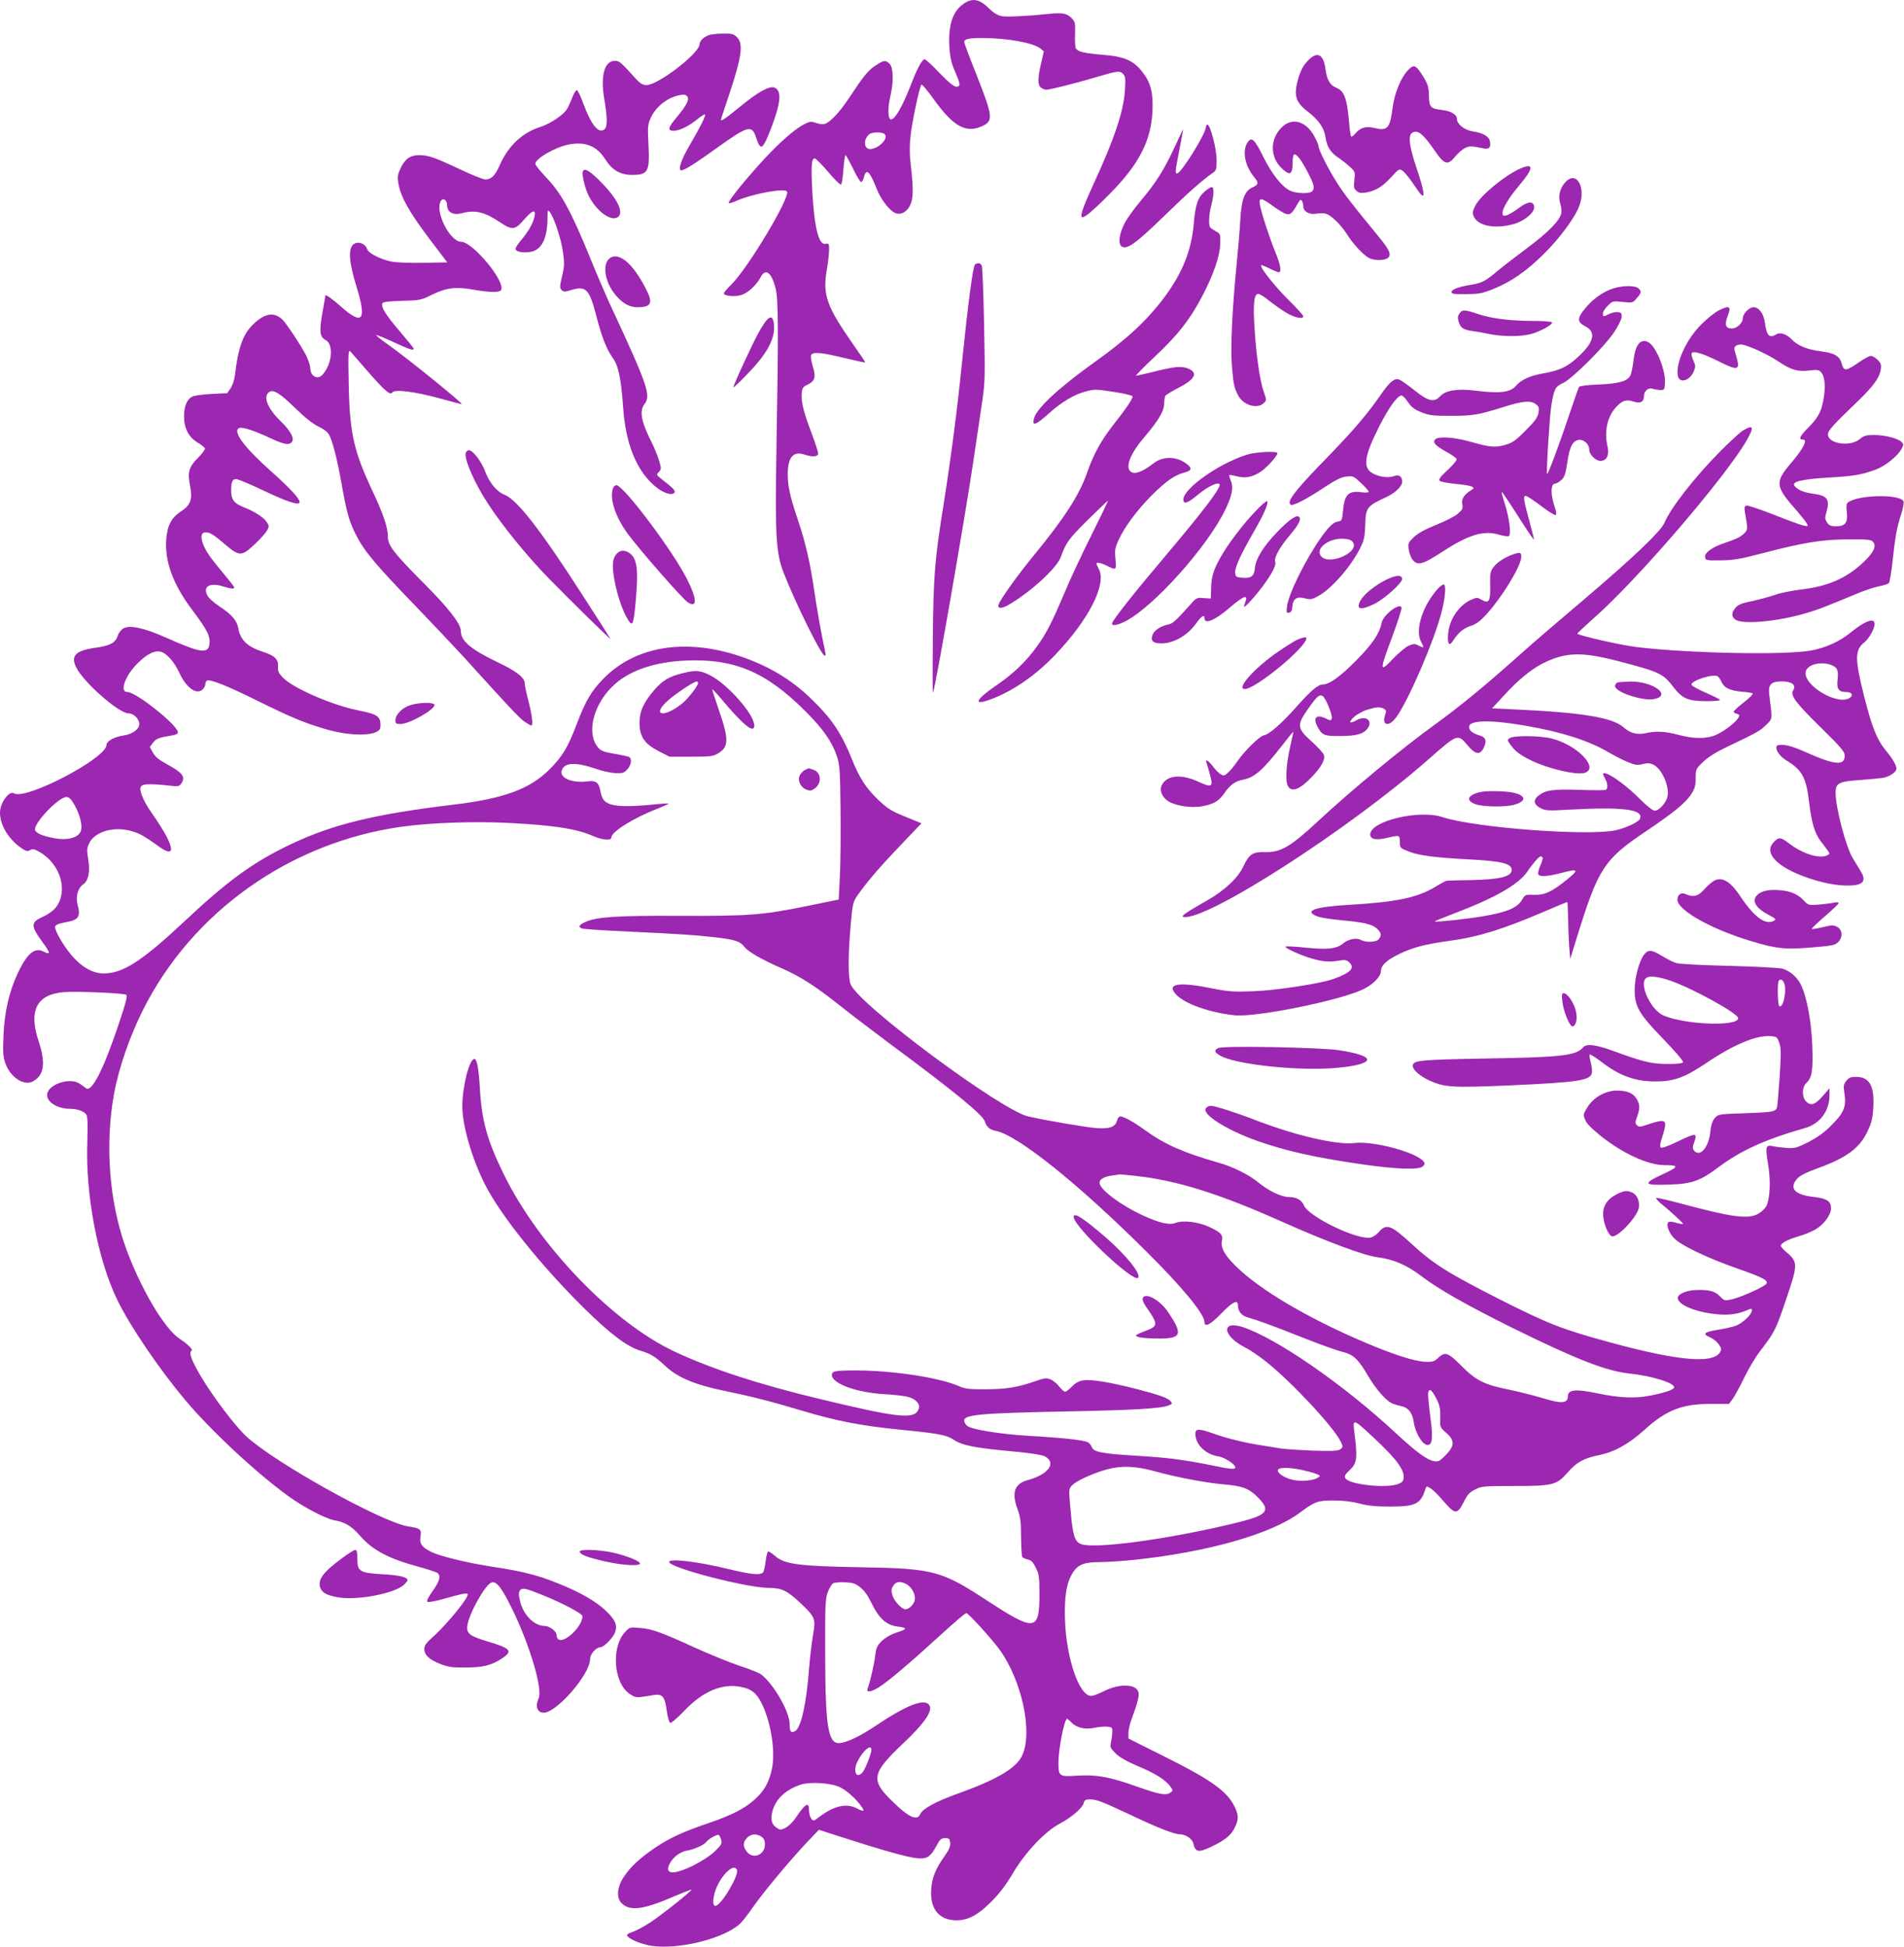 <?xml version="1.0" standalone="no"?>
<!DOCTYPE svg PUBLIC "-//W3C//DTD SVG 20010904//EN"
 "http://www.w3.org/TR/2001/REC-SVG-20010904/DTD/svg10.dtd">
<svg version="1.0" xmlns="http://www.w3.org/2000/svg"
 width="1252pt" height="1280pt" viewBox="0 0 1252 1280"
 preserveAspectRatio="xMidYMid meet">
<g transform="translate(0,1280) scale(0.1,-0.1)"
fill="#9c27b0" stroke="none">
<path d="M6339 12777 c-75 -50 -105 -142 -96 -289 4 -66 13 -103 36 -156 37
-85 39 -102 9 -102 -15 0 -51 29 -110 90 -47 50 -91 90 -97 90 -18 0 -48 -55
-96 -179 -51 -131 -100 -216 -125 -216 -22 0 -24 69 -6 149 23 98 21 191 -4
216 -27 27 -38 25 -93 -11 -49 -32 -78 -68 -175 -215 -63 -94 -122 -157 -159
-169 -13 -3 -39 -1 -58 7 -33 11 -40 10 -81 -11 -69 -37 -178 -136 -293 -264
-118 -132 -207 -245 -199 -252 3 -3 25 3 49 14 107 47 318 86 334 62 23 -37
-257 -505 -367 -613 -27 -26 -48 -51 -48 -57 0 -17 70 -24 113 -11 45 13 101
65 129 118 33 62 72 31 99 -78 17 -65 18 -286 5 -1025 -10 -604 -4 -709 47
-841 79 -202 248 -544 269 -544 10 0 12 -11 -17 128 -13 66 -36 198 -50 293
-28 193 -58 322 -111 479 -49 145 -64 214 -64 293 0 111 37 154 111 128 51
-17 89 -14 89 7 0 11 -20 72 -44 136 -52 136 -69 205 -64 261 3 35 8 42 40 57
47 23 55 50 32 121 -9 30 -14 62 -11 71 10 25 66 20 220 -18 75 -18 137 -31
137 -29 0 3 -41 64 -92 136 -160 231 -188 309 -163 462 14 82 19 136 16 169
-1 13 -7 17 -21 13 -45 -12 -74 99 -88 333 -10 178 -6 232 16 228 9 -2 49 -43
90 -91 42 -50 78 -85 83 -80 5 5 12 50 15 101 4 51 10 92 14 92 3 0 26 -41 50
-90 23 -50 48 -89 53 -87 6 2 15 18 19 35 15 57 37 36 83 -80 30 -76 92 -153
131 -162 32 -8 68 13 88 53 21 39 23 106 7 246 -11 92 -11 142 -3 216 11 97
58 317 71 332 4 4 37 -35 74 -86 132 -187 217 -236 324 -187 76 34 73 62 -37
341 -44 110 -80 206 -80 213 0 19 32 26 115 26 167 0 339 -31 386 -69 l23 -19
-17 -73 c-24 -103 -25 -149 -2 -165 10 -8 26 -14 34 -14 26 0 176 38 320 80
152 45 163 47 187 23 14 -15 16 -31 11 -108 -9 -137 -68 -314 -200 -601 -68
-147 -95 -220 -84 -230 12 -12 62 29 183 150 192 194 272 347 282 542 6 124
-11 191 -67 262 -59 75 -120 101 -263 112 -120 10 -160 20 -174 42 -4 7 -7 49
-5 93 2 76 1 82 -24 107 -30 31 -63 36 -155 26 -132 -14 -268 -21 -305 -14
-25 5 -51 21 -78 47 -63 64 -111 75 -168 36z m-520 -861 c24 -29 -45 -96 -98
-96 -42 0 -45 66 -4 98 23 16 88 15 102 -2z"/>
<path d="M4660 12569 c-35 -14 -60 -39 -60 -60 0 -44 -164 -185 -287 -248 -63
-31 -87 -28 -131 20 -98 109 -109 119 -139 119 -69 0 -96 -99 -69 -254 20
-121 21 -180 1 -196 -38 -32 -87 27 -139 168 -17 47 -36 87 -42 89 -6 2 -19
-18 -29 -44 -10 -26 -26 -62 -36 -79 -24 -40 -109 -97 -177 -119 -119 -38
-210 -124 -267 -253 -30 -68 -55 -92 -94 -92 -14 0 -91 31 -171 69 -157 74
-204 91 -263 91 -58 0 -92 -23 -121 -82 -22 -47 -24 -59 -16 -106 14 -85 72
-188 201 -359 l120 -158 -153 -3 c-87 -2 -179 2 -213 8 -71 14 -152 55 -161
82 -9 31 -47 50 -77 39 -50 -19 -48 -108 9 -292 67 -218 37 -251 -107 -122
-53 47 -99 80 -99 70 0 -2 -9 -50 -19 -108 -23 -126 -19 -164 19 -184 55 -28
45 -156 -18 -227 -33 -39 -82 -12 -82 44 0 13 -11 46 -24 75 -28 58 -134 220
-162 245 -52 46 -107 39 -177 -23 -77 -68 -109 -152 -133 -351 -3 -25 -15 -61
-27 -80 l-23 -33 -104 -5 c-58 -3 -115 -11 -127 -18 -35 -19 -53 -65 -53 -130
0 -78 31 -137 90 -172 24 -14 45 -31 48 -38 2 -6 -19 -35 -47 -63 -60 -60 -69
-95 -51 -185 17 -88 4 -124 -61 -167 -62 -40 -90 -94 -96 -186 -10 -144 45
-293 170 -460 97 -129 119 -171 115 -219 -6 -74 -54 -68 -291 38 -140 62 -234
82 -275 59 -15 -8 -32 -30 -38 -49 -15 -47 -52 -66 -149 -79 -127 -18 -161
-52 -125 -127 48 -99 281 -304 345 -304 30 0 63 -28 70 -61 9 -37 -40 -76
-105 -85 -58 -8 -110 -37 -110 -62 0 -87 -532 -365 -608 -318 -32 20 -92 -62
-92 -127 0 -81 55 -173 138 -231 34 -23 43 -26 60 -15 17 10 27 8 65 -14 139
-82 188 -263 100 -368 -15 -18 -51 -43 -80 -56 -82 -36 -83 -58 -3 -168 53
-71 54 -86 6 -61 -59 30 -110 -14 -172 -148 -55 -120 -85 -252 -91 -402 -5
-106 -3 -140 11 -181 32 -95 124 -156 184 -122 72 41 83 120 37 260 -69 204
-15 311 163 326 83 7 394 -6 412 -17 10 -6 -2 -53 -54 -206 -97 -289 -173
-436 -210 -409 -7 6 -25 19 -40 29 -66 47 -216 -4 -216 -74 0 -48 70 -90 151
-90 46 0 90 -15 106 -37 9 -12 11 -59 7 -182 -13 -344 69 -774 197 -1037 84
-173 273 -451 447 -659 170 -202 466 -478 680 -633 100 -72 246 -148 300 -157
68 -11 113 -38 165 -97 85 -99 189 -154 387 -208 63 -17 120 -36 127 -42 23
-19 14 -53 -32 -118 -30 -42 -41 -66 -34 -71 7 -4 51 4 98 17 128 36 161 43
166 34 11 -19 -134 -198 -232 -285 -41 -37 -53 -53 -53 -76 0 -40 33 -71 106
-99 48 -19 78 -24 164 -23 114 0 172 14 241 60 73 48 58 66 -94 111 -120 36
-141 53 -134 105 11 79 118 270 159 283 33 10 67 -33 139 -181 114 -235 198
-519 171 -580 -24 -53 -10 -95 33 -95 86 0 305 253 305 352 0 33 39 78 68 78
19 0 72 50 91 87 23 45 14 81 -35 133 -56 60 -143 116 -261 169 -174 77 -280
107 -508 141 -163 25 -345 69 -401 98 -62 31 -77 54 -69 101 8 46 -2 54 -78
65 -171 25 -878 418 -1067 592 -76 71 -219 260 -299 395 -62 105 -81 156 -62
168 12 8 -22 42 -79 80 -100 66 -259 336 -354 601 -108 300 -137 676 -76 1010
31 168 101 372 190 550 325 647 969 1103 1703 1205 185 26 474 36 694 25 302
-15 452 -38 562 -86 60 -27 121 -32 121 -10 0 38 148 130 308 191 39 16 70 30
68 32 -2 2 -50 -1 -106 -7 -154 -15 -249 -13 -290 8 -33 16 -42 31 -55 94 -9
44 -30 58 -80 51 -100 -13 -184 20 -172 69 14 56 91 60 230 12 39 -14 96 -26
126 -27 47 -1 56 2 77 26 28 33 31 72 7 82 -10 3 -54 13 -98 20 -63 11 -85 19
-102 40 -76 88 -37 269 87 395 103 106 272 167 486 177 320 15 531 -74 789
-332 117 -117 176 -201 207 -294 20 -60 22 -90 25 -346 2 -154 0 -352 -4 -439
l-8 -160 -210 -43 c-290 -59 -377 -66 -831 -64 -412 2 -549 -7 -621 -39 -46
-20 -54 -34 -25 -45 9 -3 150 -13 312 -20 335 -16 429 -22 550 -36 140 -15
176 -27 204 -63 25 -33 115 -85 246 -142 120 -52 226 -120 376 -240 82 -65
236 -182 342 -261 416 -308 604 -462 618 -506 10 -35 33 -55 72 -62 141 -26
540 -345 987 -790 240 -238 385 -414 385 -467 0 -37 40 -17 111 57 72 75 109
93 109 55 0 -41 23 -70 64 -81 69 -20 163 -54 362 -133 106 -42 222 -84 259
-93 76 -19 105 -46 176 -167 47 -79 110 -151 148 -170 15 -8 43 -16 63 -20 47
-9 75 -43 84 -104 10 -73 58 -152 91 -152 32 0 37 46 18 188 -10 75 -16 145
-14 155 7 32 23 21 52 -35 27 -51 30 -73 27 -158 -1 -29 5 -41 40 -70 57 -50
56 -87 -5 -148 -40 -40 -48 -44 -77 -38 -47 9 -117 61 -253 187 -340 316 -781
621 -1003 694 -146 47 -133 -59 17 -135 31 -15 95 -59 141 -96 167 -134 442
-429 486 -522 16 -34 16 -36 -2 -50 -16 -11 -50 -13 -184 -9 -91 4 -190 10
-220 16 -30 5 -89 14 -130 21 -100 16 -219 45 -304 76 -94 33 -116 32 -116 -3
1 -70 67 -135 151 -148 47 -7 126 -62 110 -78 -7 -7 -42 -4 -123 13 -216 44
-310 56 -538 70 -213 13 -268 24 -280 55 -5 13 -17 28 -27 33 -25 14 -173 30
-388 42 -195 12 -380 42 -407 67 -10 9 -18 24 -18 34 0 38 107 48 650 59 467
9 641 19 695 40 23 9 25 13 14 26 -19 23 -70 41 -218 80 -178 46 -305 67 -356
59 -30 -4 -52 -16 -75 -40 -19 -19 -40 -35 -46 -35 -7 0 -25 15 -39 34 -14 19
-40 40 -57 47 -27 11 -40 10 -107 -14 -115 -39 -184 -50 -321 -51 -108 0 -132
2 -175 21 -128 56 -434 103 -677 103 -138 0 -158 -4 -158 -30 0 -56 163 -116
346 -126 55 -3 120 -10 147 -16 56 -12 90 -47 78 -81 -26 -71 -126 -61 -657
67 -388 93 -700 194 -944 308 -408 189 -900 699 -1130 1173 -108 221 -143 351
-155 565 -7 129 -20 193 -38 188 -34 -11 -77 -186 -77 -312 0 -125 63 -343
148 -511 100 -201 373 -541 660 -823 167 -164 277 -246 363 -272 69 -21 94
-36 170 -106 80 -73 193 -119 386 -159 180 -37 301 -68 508 -130 228 -68 389
-99 649 -125 246 -24 300 -34 346 -65 58 -39 143 -55 407 -79 99 -9 173 -21
192 -30 81 -42 27 -119 -108 -156 -91 -24 -111 -82 -69 -196 18 -48 22 -81 22
-179 1 -66 4 -125 8 -131 4 -6 21 -14 37 -17 22 -5 34 -17 52 -54 22 -43 24
-62 24 -178 0 -240 -31 -243 -344 -38 -300 196 -353 211 -826 219 -412 7 -506
19 -569 75 -19 16 -38 29 -44 29 -5 0 -13 -28 -17 -62 -4 -35 -12 -69 -17 -75
-17 -21 -79 -15 -227 21 -200 49 -391 72 -391 47 0 -38 512 -171 659 -171 81
0 118 -18 204 -99 98 -93 102 -103 83 -210 -8 -47 -20 -147 -26 -221 -17 -231
-53 -390 -91 -411 -29 -15 -37 -4 -37 48 0 79 -103 258 -186 324 -13 10 -77
36 -143 57 -65 22 -195 75 -288 117 -228 104 -287 126 -367 132 -66 6 -68 5
-98 -27 -93 -99 -75 -337 31 -407 41 -27 37 -27 159 -7 56 9 72 -11 84 -101 6
-44 16 -80 23 -82 7 -3 49 34 93 80 121 127 247 180 369 157 79 -15 112 -45
152 -136 53 -124 77 -298 55 -403 -19 -89 -50 -145 -115 -203 -67 -60 -145
-100 -302 -154 -168 -57 -256 -98 -350 -161 -101 -69 -159 -122 -204 -188 -46
-66 -54 -137 -21 -174 52 -58 143 -48 343 39 64 27 118 48 120 47 6 -6 -195
-166 -271 -216 -43 -28 -96 -56 -118 -63 -21 -6 -37 -16 -35 -22 6 -18 60 -45
127 -62 163 -42 485 28 609 132 17 14 58 65 91 114 65 94 243 308 361 433 l74
77 155 -50 c247 -80 431 -132 490 -137 66 -6 88 8 128 82 23 43 31 50 57 50
26 0 30 -4 33 -31 2 -22 -7 -44 -32 -80 -63 -87 -89 -151 -93 -228 -8 -128 53
-201 167 -201 79 1 140 34 230 124 52 52 96 110 140 185 81 137 212 276 308
326 77 41 150 103 158 136 5 19 13 24 39 24 46 0 79 -13 275 -105 177 -84 283
-125 321 -125 35 0 78 -29 85 -58 15 -61 33 -64 122 -22 86 41 127 74 151 124
26 52 26 79 2 132 -48 105 -152 180 -469 338 l-232 116 0 35 c0 20 9 61 21 93
39 105 51 153 45 176 -14 56 -127 59 -230 6 -32 -16 -69 -30 -81 -30 -78 0
-162 241 -172 495 -6 159 10 252 53 318 34 52 75 67 178 67 46 0 148 7 227 15
482 51 899 170 1085 309 101 75 118 81 224 81 63 0 120 -7 170 -20 56 -15 107
-20 200 -20 170 0 202 16 234 118 6 18 7 18 35 0 16 -10 55 -49 86 -86 73 -85
88 -85 130 -2 24 49 38 64 75 82 42 22 56 23 250 23 261 0 286 6 358 89 59 68
107 94 210 115 100 21 192 72 296 166 144 130 246 170 438 170 l117 0 24 32
c13 18 47 80 75 138 28 58 76 139 108 180 94 123 101 137 169 338 80 236 80
244 -9 319 -14 13 -26 27 -26 32 0 18 44 41 115 62 39 11 89 32 113 46 54 31
102 96 102 138 0 48 -27 66 -117 76 -122 14 -161 57 -106 119 20 22 58 41 138
70 189 69 274 132 326 244 26 55 33 84 37 155 8 142 -25 201 -114 201 -34 0
-47 -5 -64 -27 -17 -22 -19 -34 -13 -72 16 -98 0 -137 -92 -227 -42 -42 -90
-75 -146 -104 -77 -38 -89 -41 -144 -37 -33 3 -74 8 -91 12 -43 9 -47 -7 -28
-118 19 -110 13 -234 -13 -280 -10 -16 -34 -38 -53 -48 -66 -36 -171 -22 -495
65 -93 25 -171 43 -174 40 -4 -3 8 -17 24 -31 81 -67 156 -136 152 -140 -3 -2
-24 1 -46 8 -26 8 -45 9 -51 3 -18 -18 9 -82 48 -114 58 -49 221 -125 406
-190 171 -60 205 -78 191 -100 -11 -19 -165 -88 -224 -102 -51 -11 -52 -11
-81 19 -33 33 -66 43 -144 42 -61 0 -115 -18 -130 -41 -26 -43 92 -101 239
-117 84 -10 145 -3 208 23 32 14 37 14 37 1 0 -25 -59 -83 -103 -100 -23 -9
-78 -21 -121 -28 -86 -13 -104 -27 -58 -46 45 -19 85 -65 78 -89 -30 -92 -263
-75 -731 53 -313 85 -405 121 -725 283 -339 172 -436 233 -578 364 -138 127
-166 136 -219 74 -12 -14 -34 -28 -49 -32 -82 -21 -408 135 -440 211 -15 36
-50 55 -99 55 -49 0 -133 40 -201 96 -64 52 -164 102 -259 129 -237 68 -354
120 -482 212 -81 58 -144 93 -167 93 -7 0 -17 -11 -20 -25 -11 -44 -47 -58
-134 -52 -69 5 -334 50 -452 77 -179 42 -1111 734 -1166 867 -18 41 -18 198 0
394 12 136 15 148 43 190 61 87 137 177 278 325 l144 151 -107 44 c-92 37
-116 53 -177 110 -81 78 -123 142 -175 272 -65 162 -129 259 -256 383 -134
133 -289 226 -479 290 -361 120 -690 66 -900 -151 -77 -79 -115 -144 -171
-291 -60 -158 -94 -215 -179 -301 -130 -130 -299 -193 -630 -233 -525 -63
-797 -129 -1080 -264 -241 -115 -410 -238 -696 -507 -276 -258 -401 -339 -527
-339 -99 0 -198 77 -283 221 -23 37 -39 76 -37 85 2 13 20 21 67 30 88 15 103
37 81 116 -14 50 2 110 35 132 36 24 49 83 35 167 -10 59 -9 72 6 104 36 78
163 114 278 81 57 -17 82 -31 180 -101 124 -90 103 8 -48 222 -55 79 -84 149
-69 172 11 18 64 19 184 6 61 -7 67 -6 81 14 30 43 10 70 -97 128 -51 28 -75
48 -90 75 l-20 37 21 28 c20 27 42 35 127 48 23 4 37 11 37 20 0 46 -275 265
-332 265 -56 0 -13 114 74 196 61 58 106 79 145 69 38 -9 91 -69 123 -140 44
-96 111 -145 151 -109 10 9 19 25 19 35 0 10 5 21 10 24 19 12 137 -35 332
-132 223 -110 305 -144 443 -185 178 -54 362 -48 366 10 5 71 -14 85 -142 111
-171 33 -432 146 -499 216 -28 29 -34 42 -32 74 3 47 -22 71 -101 96 -101 33
-147 77 -161 157 -9 49 -43 88 -120 139 -35 23 -71 54 -80 70 -36 61 10 91 99
64 57 -17 75 -19 75 -7 0 5 -38 53 -84 108 -83 99 -111 142 -127 196 -10 37
-2 58 23 58 29 0 56 -17 131 -82 91 -77 106 -77 192 4 37 34 73 75 81 91 14
25 14 31 -1 53 -20 32 -79 70 -152 99 -65 26 -83 49 -83 112 0 55 8 73 33 73
12 0 93 -34 181 -76 155 -74 236 -100 236 -75 0 23 -65 93 -184 199 -183 163
-261 269 -212 288 20 8 97 -17 200 -65 94 -44 126 -50 145 -27 19 23 -9 74
-73 136 -88 85 -119 165 -75 193 28 18 70 -9 171 -107 63 -62 114 -102 151
-120 36 -17 62 -37 71 -55 24 -45 54 -164 81 -317 36 -199 49 -248 96 -341 53
-105 125 -192 389 -465 118 -123 260 -273 315 -333 307 -339 369 -405 403
-429 21 -14 41 -26 45 -26 14 0 6 66 -18 160 -14 52 -25 106 -25 118 0 37 -54
79 -180 139 -178 86 -240 139 -240 206 0 46 -83 152 -250 319 -193 194 -230
242 -230 303 0 57 -30 146 -100 295 -124 263 -151 384 -157 700 -4 203 -3 233
10 220 7 -8 60 -68 116 -133 113 -129 148 -159 161 -137 14 22 151 5 310 -39
79 -22 145 -39 146 -38 7 7 -371 312 -485 392 -45 32 -80 59 -77 62 2 2 53
-18 113 -46 108 -50 133 -58 133 -43 0 4 -41 54 -90 112 -92 107 -126 161
-116 185 3 10 36 14 128 17 118 3 126 4 198 40 94 46 157 54 270 34 111 -20
179 -21 186 -1 24 60 -188 314 -263 315 -76 1 -176 202 -134 269 15 23 41 5
41 -28 0 -47 39 -68 96 -53 89 24 150 9 256 -62 75 -51 96 -48 153 19 55 64
80 72 70 23 -10 -47 -38 -96 -84 -152 -23 -26 -41 -54 -41 -62 0 -18 42 -28
93 -21 77 10 117 86 117 225 1 52 2 55 15 38 29 -38 74 -174 86 -259 11 -76
11 -95 -5 -163 -16 -67 -16 -78 -3 -91 13 -13 20 -13 66 1 94 28 117 4 162
-171 36 -140 67 -218 108 -276 38 -52 55 -135 69 -332 16 -225 81 -392 192
-497 56 -53 122 -80 143 -59 12 13 -2 28 -84 92 -33 26 -33 27 -17 46 17 18
17 23 2 74 -9 30 -29 80 -45 112 -74 146 -87 215 -50 262 42 55 20 121 -218
633 -34 73 -98 221 -142 330 -122 299 -188 420 -281 518 -43 45 -78 88 -78 97
0 34 132 110 220 127 110 21 185 -10 241 -99 44 -70 98 -101 176 -101 105 0
116 22 107 198 -6 116 -5 132 14 175 33 75 112 137 193 152 25 5 39 2 48 -9
16 -19 -4 -59 -70 -138 -58 -69 -61 -88 -19 -88 38 0 101 31 158 78 23 19 45
32 48 29 7 -6 -33 -85 -103 -205 -55 -94 -77 -162 -53 -162 21 0 92 45 246
156 190 136 218 143 244 64 32 -96 43 -89 99 53 67 174 73 255 21 272 -33 11
-114 -35 -228 -130 -89 -73 -122 -95 -122 -82 0 2 28 86 62 188 75 227 86 312
45 353 -23 23 -34 26 -94 25 -37 0 -79 -5 -93 -10z m-4170 -5061 c41 -74 57
-151 36 -183 -23 -35 -86 -50 -161 -37 -85 14 -135 36 -135 60 0 50 158 212
206 212 18 0 31 -12 54 -52z m6978 -2439 c269 -29 550 -117 957 -299 291 -130
547 -226 634 -236 105 -13 193 -51 296 -130 106 -81 303 -192 590 -334 417
-206 617 -284 768 -300 148 -15 304 -64 295 -92 -6 -16 -54 -33 -160 -54 -96
-19 -200 -15 -347 16 -137 29 -191 24 -191 -18 0 -50 -42 -53 -176 -11 -55 16
-153 41 -218 54 -157 32 -213 60 -308 157 -87 87 -106 93 -151 51 -25 -24 -36
-28 -85 -26 -69 2 -219 50 -413 134 -365 156 -679 342 -834 496 -73 72 -99
119 -90 166 8 40 -7 55 -89 93 -69 31 -170 43 -215 24 -39 -16 -107 -1 -211
47 -149 68 -290 173 -290 217 0 22 29 40 79 47 25 3 50 7 54 8 4 0 51 -4 105
-10z m1505 -1666 c187 -169 257 -253 257 -310 0 -29 -5 -36 -35 -49 -75 -31
-322 -5 -348 37 -8 14 -3 24 25 51 53 49 56 78 32 266 -9 66 1 67 69 5z
m-1383 -275 c153 -42 337 -76 456 -87 125 -10 168 -27 228 -88 85 -87 60 -115
-150 -166 -440 -107 -928 -173 -1017 -138 -40 16 -53 56 -67 219 -13 142 -13
143 9 166 29 31 139 81 232 106 95 25 184 22 309 -12z m970 8 c36 -8 79 -19
95 -26 28 -11 29 -13 12 -24 -27 -20 -109 -28 -166 -15 -56 12 -109 48 -97 67
10 16 76 15 156 -2z m-2903 -772 c25 -19 51 -56 74 -104 50 -102 98 -145 173
-154 66 -9 64 -16 -14 -41 -34 -11 -69 -32 -92 -54 -31 -31 -37 -45 -43 -96
-6 -55 -34 -175 -50 -217 -11 -28 24 -23 77 11 63 40 213 168 401 340 87 80
164 146 171 146 13 0 165 -167 217 -238 149 -204 223 -550 149 -701 -39 -82
-168 -157 -419 -247 -148 -53 -234 -100 -250 -136 -21 -47 -77 -21 -189 90
-139 136 -129 181 80 378 127 120 185 200 173 239 -20 61 -139 20 -352 -123
-110 -74 -201 -117 -248 -117 -70 0 -88 117 -89 580 -1 331 1 369 17 412 10
27 26 53 35 58 9 6 45 9 79 7 51 -2 69 -8 100 -33z m298 24 c38 -17 68 -71 60
-108 -6 -29 -38 -60 -61 -60 -25 0 -74 53 -85 90 -10 33 -9 43 5 65 18 27 41
31 81 13z m-2389 -74 c135 -54 264 -123 264 -140 0 -45 -56 -118 -114 -148
-33 -17 -56 -7 -56 24 0 24 -46 60 -77 60 -71 0 -143 74 -164 166 -10 42 -9
56 1 69 15 18 35 14 146 -31z m3479 -838 c33 -35 91 -49 153 -35 28 6 66 9 84
7 30 -3 33 -6 32 -33 0 -16 -4 -47 -8 -68 -8 -34 -5 -40 30 -75 27 -26 73 -52
143 -82 116 -48 184 -91 215 -133 21 -29 21 -29 1 -43 -27 -20 -71 -12 -221
41 -176 63 -267 79 -391 71 -119 -8 -123 -5 -123 86 0 90 39 288 57 288 3 0
16 -11 28 -24z m-1315 -181 c0 -23 -41 -128 -58 -147 -42 -48 -66 9 -32 74 37
72 90 115 90 73z m-207 -245 c45 -21 108 -78 143 -129 22 -31 14 -34 -32 -10
-67 35 -150 17 -242 -53 -42 -32 -44 -32 -58 -14 -8 11 -14 34 -14 52 0 62
-23 49 -89 -49 -18 -27 -48 -55 -66 -64 -31 -15 -36 -15 -59 1 -33 21 -41 56
-26 111 22 79 87 139 185 172 62 20 199 12 258 -17z m-781 -345 c7 -26 2 -34
-42 -77 -30 -29 -85 -64 -142 -93 -132 -64 -191 -59 -154 13 23 44 69 78 116
86 45 7 114 39 125 57 10 16 68 49 79 46 6 -2 13 -16 18 -32z m266 19 c15 -11
22 -25 22 -50 0 -69 -78 -101 -119 -48 -27 34 -27 62 1 91 25 27 64 30 96 7z
m-162 -218 c14 -37 -106 -236 -142 -236 -23 0 -16 70 12 130 42 90 113 149
130 106z"/>
<path d="M8599 12400 c-26 -27 -45 -61 -59 -106 -36 -117 -24 -164 60 -228 69
-53 108 -108 116 -168 8 -61 34 -102 85 -135 23 -16 58 -43 77 -61 33 -31 34
-34 28 -85 -6 -46 -4 -56 13 -71 16 -15 29 -17 62 -12 62 10 109 38 167 101
50 55 53 57 74 43 13 -9 42 -44 66 -79 23 -35 49 -71 57 -79 28 -27 17 35 -30
174 -49 146 -58 219 -27 234 36 20 71 -9 150 -124 60 -87 83 -93 130 -34 18
22 47 47 64 56 30 15 43 15 125 -2 37 -7 49 9 39 51 -8 30 -45 51 -111 61 -55
8 -105 48 -105 83 0 28 -38 51 -99 58 -75 9 -83 18 -85 95 -1 55 -7 74 -36
122 -48 79 -63 86 -102 44 -47 -50 -87 -148 -100 -241 -18 -143 -34 -160 -123
-138 -53 13 -90 2 -122 -36 -12 -15 -25 -24 -28 -21 -4 3 -11 51 -15 105 -14
151 -31 195 -85 217 -40 17 -60 52 -69 120 -13 102 -55 122 -117 56z"/>
<path d="M8436 11970 c-87 -77 -89 -203 -4 -280 52 -48 68 -37 68 45 0 24 4
46 9 49 14 9 49 -36 91 -118 42 -81 47 -105 28 -124 -17 -17 -104 -15 -144 4
-55 26 -120 109 -176 221 -59 119 -78 137 -105 96 -36 -55 -17 -154 43 -226
32 -38 30 -51 -8 -68 -53 -23 -74 -77 -82 -210 -3 -63 -15 -204 -26 -314 -28
-289 -39 -527 -30 -646 10 -124 16 -152 43 -201 34 -63 126 -89 167 -48 19 19
19 20 0 74 -26 76 -48 228 -60 408 -11 162 -5 231 21 236 9 2 42 -18 73 -44
32 -25 83 -62 114 -80 55 -33 112 -45 112 -23 0 6 -44 55 -99 109 -90 89 -189
215 -178 226 2 3 27 -7 55 -21 27 -14 55 -25 61 -25 20 0 11 50 -23 133 -38
93 -91 254 -101 310 -10 51 9 49 86 -8 34 -25 73 -48 87 -52 27 -7 41 6 75 68
15 26 20 30 28 18 5 -7 9 -24 9 -36 0 -33 40 -56 84 -48 20 4 47 4 61 1 36 -9
101 -71 142 -136 41 -65 107 -136 145 -156 34 -18 99 -18 123 -1 27 21 14 52
-60 142 -175 213 -224 276 -273 353 -57 89 -122 217 -122 242 0 8 -13 37 -28
65 -52 95 -139 123 -206 65z"/>
<path d="M7930 11966 c0 -43 -163 -306 -190 -306 -14 0 -13 10 15 155 14 72
25 132 25 135 0 3 -24 -48 -54 -113 -70 -151 -125 -239 -224 -356 -44 -52 -92
-119 -107 -149 -35 -68 -44 -132 -21 -151 32 -27 92 15 276 194 159 155 253
238 324 288 24 16 26 24 26 87 0 72 -42 230 -60 230 -6 0 -10 -6 -10 -14z"/>
<path d="M9993 11690 c-102 -46 -261 -178 -292 -243 -19 -38 -20 -49 -9 -72
28 -61 140 -82 261 -48 73 20 141 78 135 115 -5 38 -42 35 -103 -11 -29 -22
-65 -43 -79 -47 -23 -5 -26 -3 -26 18 0 28 45 103 105 173 102 120 105 159 8
115z"/>
<path d="M3833 11674 c-8 -21 12 -108 37 -159 47 -96 138 -168 186 -146 50 23
15 109 -90 219 -81 85 -123 112 -133 86z"/>
<path d="M10294 11603 c-37 -40 -50 -94 -34 -142 7 -22 10 -50 7 -63 -13 -51
-83 -122 -220 -225 -78 -58 -167 -127 -197 -152 -80 -68 -105 -81 -170 -92
-85 -13 -135 -32 -135 -49 0 -12 17 -15 95 -14 81 1 106 5 172 31 123 49 222
117 339 233 106 104 208 243 235 319 44 122 -21 231 -92 154z"/>
<path d="M7923 11542 c-46 -38 -63 -88 -73 -211 -15 -175 -73 -322 -191 -482
-116 -155 -242 -273 -459 -428 -235 -168 -380 -302 -400 -369 -16 -57 9 -49
97 30 81 73 164 123 237 143 63 17 70 17 187 -1 68 -10 124 -24 126 -29 4 -13
-36 -74 -127 -189 -81 -105 -128 -189 -171 -312 -53 -151 -148 -298 -358 -554
-100 -122 -211 -277 -224 -313 -11 -29 18 -31 66 -3 147 86 317 242 343 315
33 93 51 118 178 244 71 70 130 126 131 125 2 -2 -47 -104 -109 -228 -62 -124
-141 -292 -175 -375 -83 -195 -118 -265 -179 -350 -68 -97 -155 -181 -259
-253 -141 -96 -169 -141 -66 -106 149 51 304 155 440 297 221 231 341 464 289
565 -9 17 -16 33 -16 37 0 11 32 4 70 -15 60 -31 62 -28 55 44 -6 57 -4 71 21
127 37 82 123 198 217 292 91 91 150 133 211 149 49 13 56 26 29 50 -67 59
-163 63 -229 11 -75 -58 -127 -76 -152 -51 -33 33 4 121 96 228 91 107 126
167 127 214 0 22 4 47 8 54 5 7 40 28 78 48 117 59 141 102 72 131 -44 18 -93
13 -235 -23 -53 -13 -101 -24 -107 -24 -6 0 48 55 120 123 152 142 231 242
312 395 78 149 119 270 121 351 1 62 0 65 -29 80 -16 9 -33 21 -37 26 -12 16
-9 86 7 145 18 68 19 120 3 120 -7 0 -28 -13 -45 -28z"/>
<path d="M4023 11110 c-68 -27 -53 -162 30 -256 45 -51 88 -74 139 -74 87 0
102 26 63 105 -79 163 -169 250 -232 225z"/>
<path d="M6412 11062 c-14 -10 -45 -243 -88 -662 -30 -297 -70 -603 -118 -908
-59 -368 -68 -472 -72 -882 -2 -206 -2 -370 1 -365 16 34 212 1162 265 1520
17 116 42 282 55 370 23 155 23 171 16 530 -4 204 -11 378 -15 388 -9 18 -23
21 -44 9z"/>
<path d="M10609 10904 c-65 -20 -136 -70 -187 -133 -53 -65 -52 -88 3 -117 73
-37 57 -105 -50 -202 -70 -65 -121 -88 -228 -107 -86 -15 -145 -42 -177 -80
-38 -45 -106 -54 -271 -33 -116 14 -193 2 -229 -37 -40 -43 -77 -34 -169 39
-45 36 -90 68 -102 71 -30 10 -61 -15 -121 -102 -95 -136 -178 -232 -358 -418
-173 -177 -240 -258 -240 -289 0 -9 6 -16 13 -16 25 1 106 43 209 112 81 53
119 72 152 75 42 5 47 3 95 -42 28 -26 51 -52 51 -58 0 -6 -19 -7 -50 -3 -84
11 -110 -16 -119 -124 -6 -60 -8 -65 -31 -68 -32 -5 -61 -32 -114 -107 -101
-143 -211 -365 -223 -450 -5 -43 -4 -47 13 -43 14 2 20 13 22 40 4 52 30 69
83 54 35 -9 45 -8 85 14 85 45 214 190 275 311 29 56 33 75 36 154 3 118 11
128 135 185 63 29 108 72 108 103 0 36 -21 50 -56 36 -36 -13 -100 -4 -141 21
-64 38 -51 116 50 314 60 118 117 196 143 196 7 0 26 -19 41 -42 22 -33 42
-49 88 -68 54 -21 75 -24 195 -24 145 0 182 6 352 60 122 38 175 43 208 16 20
-16 22 -24 16 -57 -6 -31 -24 -56 -85 -116 -65 -66 -85 -80 -134 -94 -66 -19
-99 -16 -232 22 -100 28 -206 36 -227 15 -20 -20 0 -42 72 -82 35 -19 66 -41
68 -48 2 -8 -24 -40 -59 -72 -49 -45 -61 -62 -52 -71 6 -6 56 -16 110 -21 104
-10 132 -22 98 -40 -46 -27 -66 -57 -60 -91 6 -29 2 -37 -28 -64 -18 -16 -82
-49 -142 -73 -74 -30 -120 -55 -148 -81 -37 -36 -39 -41 -34 -80 3 -23 14 -54
25 -68 32 -42 67 -33 192 49 177 115 274 145 376 115 30 -9 60 -13 66 -9 16
10 3 117 -26 209 -14 43 -24 81 -22 82 2 2 50 -69 106 -157 56 -88 104 -159
106 -157 2 2 -10 50 -26 108 -41 149 -46 179 -28 179 8 0 54 -30 101 -66 47
-36 90 -63 96 -60 6 4 5 19 -3 44 -31 86 -31 162 -1 162 8 0 26 10 40 23 22
19 29 37 41 117 15 104 35 143 77 148 32 4 67 -29 67 -63 0 -33 42 -75 74 -75
40 0 59 37 47 91 -25 106 -1 208 64 271 36 36 60 43 106 28 45 -15 69 -3 69
36 0 32 28 57 54 49 12 -4 35 -8 51 -9 29 -1 30 1 33 47 5 79 -55 231 -103
263 -54 35 -92 -7 -104 -117 -5 -41 -14 -86 -21 -98 -20 -38 -74 -53 -208 -59
-73 -3 -125 -9 -129 -16 -4 -6 -30 -81 -59 -166 -61 -185 -145 -412 -151 -406
-7 6 17 387 28 451 18 109 26 124 77 147 60 28 270 237 335 333 26 39 49 84
50 100 2 26 -2 30 -25 33 -15 2 -40 -4 -57 -12 -38 -20 -41 -20 -41 3 0 11 14
34 32 51 31 31 33 32 98 25 66 -7 67 -6 93 25 31 37 32 43 11 64 -20 20 -101
20 -165 0z m-1712 -1670 c42 -64 -150 -151 -207 -94 -48 48 42 123 144 118 37
-2 52 -8 63 -24z"/>
<path d="M11302 10759 c-24 -12 -74 -51 -111 -88 -103 -100 -177 -264 -157
-346 12 -47 78 -27 103 32 13 33 13 40 -3 75 -11 24 -14 42 -8 48 14 14 76 -6
176 -56 130 -65 143 -60 113 41 -14 46 -14 51 1 62 10 7 29 10 43 7 59 -14
171 -67 239 -113 80 -54 125 -67 207 -56 41 5 56 3 68 -10 22 -22 31 -76 23
-143 -12 -104 -34 -151 -102 -220 -61 -61 -70 -82 -38 -82 32 0 3 -58 -75
-150 -112 -131 -110 -155 34 -318 30 -35 60 -72 66 -84 10 -19 9 -20 -23 -13
-18 4 -106 36 -196 72 -90 35 -170 62 -179 59 -12 -5 -14 -15 -9 -44 19 -105
19 -113 0 -134 -24 -26 -54 -41 -134 -68 -82 -27 -132 -64 -128 -93 3 -21 8
-22 103 -21 85 1 126 8 275 47 268 70 390 90 562 91 122 1 150 -2 163 -15 26
-26 8 -68 -55 -129 -113 -109 -235 -164 -411 -185 -67 -8 -146 -24 -177 -36
-32 -11 -97 -29 -147 -40 -71 -14 -95 -24 -112 -44 -29 -33 -29 -60 -1 -79 47
-33 271 -13 458 41 80 23 124 40 333 127 48 21 115 43 147 50 33 6 64 16 70
22 6 6 17 71 25 145 17 161 28 222 57 310 12 37 18 74 15 82 -19 50 -301 45
-366 -7 -9 -7 -12 -24 -7 -61 8 -71 -10 -95 -69 -95 -37 0 -48 5 -61 25 -14
22 -15 32 -5 64 26 88 8 113 -88 125 -58 8 -99 25 -120 50 -24 29 43 45 221
56 172 10 217 18 311 52 63 23 148 91 172 139 13 24 13 30 -1 43 -23 24 -111
46 -180 46 -54 0 -67 -4 -95 -27 -63 -53 -209 -31 -209 31 0 25 31 60 194 216
104 100 146 158 153 210 5 32 1 43 -20 64 -14 14 -34 26 -45 26 -10 0 -47 -20
-83 -45 -80 -56 -95 -57 -109 -5 -13 50 -47 69 -142 81 -83 10 -150 38 -187
78 -33 35 -76 49 -102 32 -44 -27 -62 -8 -74 78 -8 60 -39 101 -75 101 -28 0
-70 -43 -70 -73 0 -31 -39 -67 -73 -67 -40 0 -48 26 -27 81 26 66 14 74 -58
38z"/>
<path d="M9597 10739 c-11 -15 -13 -29 -6 -52 11 -41 31 -55 88 -63 25 -3 77
-12 114 -20 87 -18 207 -18 275 0 62 17 145 63 137 77 -4 5 -59 9 -123 9 -152
0 -276 16 -365 46 -86 29 -102 30 -120 3z"/>
<path d="M5043 10697 c-12 -12 -34 -47 -51 -77 -43 -76 -174 -361 -169 -366 2
-3 47 40 99 95 116 120 168 212 168 296 0 65 -17 85 -47 52z"/>
<path d="M11460 9969 c-19 -12 -87 -74 -150 -138 -164 -165 -325 -371 -364
-466 -24 -58 -212 -236 -536 -511 -157 -133 -330 -281 -384 -330 -261 -233
-415 -360 -598 -493 -208 -150 -543 -427 -758 -627 -184 -171 -248 -209 -351
-206 -82 2 -105 -13 -143 -94 -36 -76 -121 -156 -230 -219 -152 -87 -183 -108
-164 -113 145 -31 1081 570 1608 1033 197 173 195 172 260 95 50 -60 81 -66
105 -19 24 46 16 72 -26 84 -45 13 -69 32 -69 56 0 45 140 48 370 8 238 -41
417 -98 545 -174 39 -22 96 -52 128 -65 49 -20 63 -22 97 -14 29 8 46 8 69 -2
56 -24 110 -140 96 -210 -7 -40 -56 -94 -84 -94 -13 0 -51 30 -99 78 -76 77
-176 152 -219 166 -26 8 -28 1 -8 -34 18 -31 19 -67 3 -73 -7 -3 -85 -3 -173
0 -171 6 -222 -1 -269 -38 -36 -28 -31 -59 14 -82 32 -17 50 -18 190 -10 356
19 488 2 464 -60 -8 -21 -95 -62 -162 -76 -186 -39 -931 18 -1137 87 -154 51
-475 -26 -475 -114 0 -32 38 -40 109 -23 84 20 86 20 86 -26 0 -39 1 -40 55
-62 70 -28 174 -41 397 -53 216 -11 283 -27 283 -69 0 -44 -72 -63 -265 -67
-82 -2 -155 -3 -161 -4 -5 0 -41 -19 -79 -42 -118 -71 -256 -99 -565 -117
-225 -13 -298 -39 -210 -75 22 -9 93 -20 158 -26 148 -13 204 -26 236 -55 29
-27 32 -43 13 -69 -16 -21 -83 -24 -118 -6 -30 17 -84 6 -119 -24 -42 -34
-101 -41 -246 -26 -69 7 -127 10 -131 6 -8 -8 107 -60 177 -79 70 -20 113 -23
173 -13 39 7 51 5 67 -9 43 -39 13 -70 -104 -112 -85 -30 -379 -75 -526 -80
-130 -5 -159 -3 -281 21 -215 43 -292 27 -224 -44 58 -61 224 -119 385 -135
144 -14 695 98 846 172 63 31 114 83 114 117 0 39 38 74 123 115 92 44 171 64
332 86 185 25 349 76 615 190 83 36 154 65 156 65 2 0 4 -46 5 -102 1 -57 4
-141 7 -188 l7 -85 48 155 c136 439 176 500 443 680 185 124 265 189 303 246
26 40 31 57 31 108 0 58 1 61 49 107 34 32 84 64 158 99 199 95 217 105 256
144 43 42 42 29 21 199 -8 67 11 87 82 87 67 0 97 -24 75 -59 -20 -32 14 -79
175 -237 142 -140 164 -165 164 -192 0 -67 -62 -63 -245 18 -101 45 -141 56
-187 52 -40 -4 -8 -68 51 -103 100 -61 128 -111 146 -268 18 -144 36 -206 77
-261 66 -87 63 -81 47 -91 -47 -29 -163 5 -255 76 -55 42 -67 43 -99 10 -67
-67 6 -154 188 -224 100 -38 202 -61 280 -63 117 -3 146 25 100 98 -15 25 -38
62 -50 82 -45 74 -113 332 -113 430 0 63 21 74 153 83 61 5 131 11 154 14 45
7 93 38 93 61 0 23 -25 66 -65 114 -62 74 -94 153 -146 357 -64 255 -64 310 3
362 14 12 36 41 48 66 49 101 -15 99 -140 -3 -74 -60 -162 -100 -262 -119
-168 -31 -802 -19 -1148 23 -100 12 -374 74 -388 88 -2 2 52 52 118 111 282
250 849 910 992 1154 55 94 49 113 -22 70z m-810 -1518 c264 -69 286 -79 356
-171 56 -73 94 -89 212 -90 50 0 92 3 92 8 0 4 -41 25 -92 47 -50 22 -93 45
-95 52 -9 27 144 76 173 56 6 -4 17 -21 25 -38 18 -39 57 -56 136 -63 35 -2
66 -8 68 -12 3 -5 -24 -31 -60 -59 -36 -28 -65 -55 -65 -60 0 -5 9 -11 21 -14
17 -5 19 -9 10 -26 -17 -30 -92 -88 -146 -112 -63 -28 -145 -28 -249 0 -86 23
-147 26 -214 11 -56 -13 -102 -1 -147 39 -73 64 -274 97 -717 117 l-147 7 77
83 c91 100 177 171 252 210 153 78 259 81 510 15z m1389 -22 c42 -15 52 -36
44 -99 -7 -60 8 -80 58 -80 35 0 48 -19 24 -37 -78 -57 -313 83 -291 173 12
45 96 67 165 43z m-1895 -1267 c2 -4 -4 -28 -15 -52 -11 -24 -17 -50 -15 -57
8 -19 60 -16 150 7 115 31 122 24 41 -42 -103 -83 -148 -103 -218 -101 -57 2
-58 2 -79 -33 -31 -53 -98 -81 -258 -108 -96 -17 -310 -40 -315 -34 -2 2 60
27 138 57 254 96 413 187 469 269 35 53 78 102 89 102 4 0 10 -4 13 -8z"/>
<path d="M10638 8313 c-10 -2 -18 -13 -18 -24 0 -39 180 -99 256 -85 121 23
-6 117 -154 115 -37 -1 -75 -3 -84 -6z"/>
<path d="M3063 9824 c-14 -36 55 -197 143 -331 95 -147 257 -346 400 -493 139
-143 417 -415 408 -400 -4 8 -86 137 -182 285 -278 432 -431 629 -514 662 -51
20 -101 80 -128 154 -22 62 -81 139 -106 139 -8 0 -17 -7 -21 -16z"/>
<path d="M8200 9811 c-206 -65 -453 -250 -415 -310 8 -14 36 0 95 49 68 56
140 88 140 62 0 -31 -116 -182 -372 -485 -179 -211 -323 -393 -334 -421 -9
-24 28 -20 85 9 186 94 543 493 659 736 44 92 54 144 36 187 -8 19 -13 37 -10
39 2 2 23 -2 48 -8 56 -15 105 -6 158 30 41 27 110 104 110 122 0 15 -143 8
-200 -10z"/>
<path d="M4032 9593 c-27 -67 13 -191 100 -308 83 -111 360 -427 392 -446 61
-37 60 21 -4 149 -95 190 -420 622 -467 622 -8 0 -17 -8 -21 -17z"/>
<path d="M8254 9437 c-74 -77 -161 -190 -211 -272 -60 -100 -76 -146 -79 -225
l-2 -75 -47 3 c-45 4 -49 2 -88 -43 -96 -107 -115 -124 -143 -130 -51 -11 -92
-37 -104 -66 -17 -41 0 -59 57 -59 81 0 171 52 228 131 35 49 55 62 55 35 0
-43 68 -15 160 64 97 83 129 96 109 43 -5 -13 -9 -27 -9 -31 0 -13 65 57 121
131 63 84 93 142 84 165 -9 24 29 94 93 169 64 76 80 109 64 125 -16 16 -67
-20 -143 -99 -90 -93 -141 -175 -147 -235 -5 -57 -23 -71 -85 -66 -38 3 -42 6
-45 31 -4 34 36 121 123 272 67 116 100 191 86 200 -5 2 -40 -28 -77 -68z"/>
<path d="M4051 9154 c-15 -19 -21 -41 -21 -75 0 -90 45 -257 91 -339 38 -67
44 -57 59 105 19 211 10 283 -41 319 -34 23 -65 20 -88 -10z"/>
<path d="M9946 9154 c-57 -21 -103 -52 -128 -86 -19 -27 -21 -42 -19 -118 2
-103 -8 -121 -57 -93 -28 16 -32 16 -70 -1 -81 -37 -143 -130 -150 -227 -5
-65 8 -81 33 -41 33 52 69 82 116 97 37 12 63 32 105 78 102 113 222 309 227
372 2 34 -7 37 -57 19z"/>
<path d="M9170 9010 c-82 -23 -197 -105 -226 -162 -29 -57 4 -62 96 -17 65 33
180 136 180 162 0 19 -19 26 -50 17z"/>
<path d="M9458 8933 c-102 -111 -155 -272 -114 -351 22 -42 21 -45 -14 -27
-27 14 -33 14 -67 0 -20 -9 -67 -48 -105 -88 -88 -93 -88 -79 -2 150 36 97 63
182 60 189 -13 34 -120 -48 -131 -101 -14 -71 -62 -141 -165 -245 -105 -107
-179 -160 -221 -160 -32 0 -78 -39 -175 -148 -99 -111 -176 -179 -215 -187
-29 -7 -127 -103 -176 -175 -17 -25 -43 -56 -57 -69 -22 -21 -29 -23 -48 -12
-13 7 -36 30 -52 52 -29 38 -53 53 -43 26 3 -7 13 -41 22 -76 25 -86 15 -92
-76 -50 -114 53 -210 42 -241 -26 -15 -33 5 -79 46 -104 47 -29 152 -45 219
-32 78 14 111 34 147 85 37 55 73 81 124 90 75 14 130 62 260 229 37 48 69 87
70 87 2 0 -8 -46 -21 -102 -26 -114 -32 -222 -14 -256 23 -44 80 -22 157 60
62 65 88 112 80 143 -3 13 -40 53 -81 90 -96 86 -99 108 -26 211 59 85 77 101
98 88 21 -13 67 -128 60 -148 -6 -15 -9 -15 -36 -1 -62 31 -89 9 -60 -48 31
-61 46 -67 148 -66 110 0 156 13 184 50 37 51 -13 89 -73 54 -46 -26 -56 -16
-18 20 21 19 59 40 89 49 61 19 83 20 109 6 16 -9 17 -15 8 -40 -24 -70 24
-82 72 -17 79 105 251 505 299 692 24 93 31 176 16 182 -6 2 -22 -9 -37 -24z"/>
<path d="M8532 8595 c-18 -8 -74 -43 -124 -77 -157 -107 -283 -248 -223 -248
72 0 405 275 405 334 0 10 -22 6 -58 -9z"/>
<path d="M4488 8374 c-84 -20 -130 -47 -181 -105 -75 -86 -101 -143 -102 -221
0 -91 33 -139 129 -188 l69 -35 141 0 c124 0 145 2 176 21 74 43 74 93 5 292
-24 69 -43 128 -41 129 2 2 25 -22 52 -54 150 -180 224 -240 224 -183 0 72
-170 266 -286 328 -68 35 -98 38 -186 16z m102 -65 c0 -19 -69 -107 -108 -137
-122 -96 -200 -74 -88 24 52 46 170 124 188 124 4 0 8 -5 8 -11z"/>
<path d="M2698 8164 c-52 -16 -98 -62 -98 -100 0 -21 5 -24 34 -24 60 0 238
103 222 128 -10 16 -100 14 -158 -4z"/>
<path d="M9927 7947 c-17 -11 -16 -14 6 -44 31 -43 59 -64 132 -101 113 -56
309 -102 359 -82 90 34 -54 182 -219 224 -73 20 -254 22 -278 3z"/>
<path d="M5294 7738 c-12 -5 -27 -21 -34 -34 -18 -32 2 -78 41 -95 26 -10 34
-9 57 8 48 35 42 104 -9 122 -18 6 -32 11 -33 10 -1 0 -11 -5 -22 -11z"/>
<path d="M9735 7593 c-86 -19 -100 -58 -30 -81 49 -17 196 -19 251 -3 84 23
80 62 -7 80 -49 11 -174 13 -214 4z"/>
<path d="M11261 7003 c-13 -9 -40 -33 -59 -55 -37 -41 -69 -48 -116 -27 -31
15 -56 -2 -56 -36 0 -68 219 -192 477 -270 174 -53 231 -59 407 -44 135 11
153 15 174 36 32 33 27 83 -10 101 -23 11 -38 10 -94 -4 -36 -9 -68 -14 -70
-11 -3 3 36 40 85 82 50 43 91 82 91 87 0 6 -12 8 -27 4 -16 -4 -60 -9 -100
-13 -70 -5 -72 -5 -100 25 -39 42 -87 63 -154 69 -76 7 -126 -3 -155 -32 -38
-38 -8 -87 80 -132 37 -19 46 -27 35 -34 -57 -36 -131 17 -228 162 -67 101
-126 131 -180 92z"/>
<path d="M10811 6524 c-32 -41 -61 -148 -62 -229 -1 -111 27 -160 189 -327 74
-76 132 -144 129 -151 -3 -8 -32 -12 -103 -12 -107 1 -154 12 -357 86 -116 42
-176 49 -197 23 -46 -54 -141 -65 -635 -73 -444 -8 -485 -12 -485 -49 0 -26
47 -67 110 -96 101 -45 149 -48 525 -32 463 21 536 33 543 85 2 13 -2 44 -8
68 -7 24 -10 46 -7 50 4 3 36 -17 73 -45 121 -94 224 -132 360 -132 119 0 190
25 326 116 186 126 336 189 429 182 42 -3 45 -5 59 -45 12 -36 12 -69 2 -227
-7 -102 -15 -192 -18 -200 -10 -25 -34 -29 -212 -35 -173 -6 -174 -6 -197 -33
-16 -19 -24 -45 -29 -92 -11 -101 -68 -166 -106 -121 -11 13 -11 23 -2 49 26
70 18 71 -111 9 -64 -31 -101 -43 -107 -37 -7 7 -3 30 10 69 11 32 20 69 20
82 0 30 -25 30 -109 2 -55 -19 -65 -20 -77 -7 -13 12 -12 20 1 57 19 54 19 74
0 111 -21 41 -63 60 -132 60 -77 0 -154 -44 -196 -111 -27 -45 -28 -48 -13
-82 9 -24 44 -59 103 -106 143 -114 310 -191 417 -191 100 0 98 -10 -15 -62
-130 -61 -122 -72 49 -66 148 5 203 25 319 112 147 111 312 186 573 260 96 27
159 111 160 211 l0 50 -46 -53 c-50 -57 -79 -65 -110 -31 -26 29 -25 92 3 118
38 36 46 82 40 245 -6 163 -37 327 -76 404 -25 49 -70 88 -119 103 -22 6 -166
14 -352 19 -184 4 -329 12 -350 19 -19 6 -60 27 -91 46 -68 42 -91 44 -118 9z
m166 -169 c146 -49 453 -218 453 -249 0 -56 -348 -44 -492 18 -81 35 -160 200
-116 244 19 19 73 14 155 -13z m753 -14 c22 -42 -3 -173 -30 -156 -11 7 -14
158 -3 168 11 12 22 8 33 -12z"/>
<path d="M10274 6213 c8 -68 50 -167 68 -161 24 8 33 56 19 106 -14 54 -55
112 -78 112 -13 0 -15 -9 -9 -57z"/>
<path d="M8013 5910 c-31 -13 -29 -27 8 -49 97 -59 515 -104 765 -82 266 24
272 79 14 117 -127 18 -752 30 -787 14z"/>
<path d="M7930 5515 c-32 -38 132 -143 335 -215 197 -69 375 -109 700 -156
224 -32 367 -36 391 -12 15 14 15 19 4 33 -50 61 -334 136 -456 120 -111 -14
-382 49 -636 146 -142 55 -279 99 -308 99 -10 0 -23 -7 -30 -15z"/>
<path d="M10630 4948 c-64 -33 -93 -80 -88 -143 5 -59 36 -129 59 -133 38 -7
163 126 175 186 8 42 -10 86 -42 101 -36 16 -54 14 -104 -11z"/>
<path d="M7060 4799 c0 -62 391 -432 423 -400 23 23 -74 145 -209 263 -152
131 -214 171 -214 137z"/>
<path d="M7514 4265 c-4 -9 6 -34 22 -56 82 -117 81 -128 -7 -160 -32 -12 -59
-25 -59 -29 0 -13 58 -20 156 -20 145 0 153 29 52 178 -54 78 -149 128 -164
87z"/>
<path d="M2243 2551 c-105 -77 -145 -125 -141 -170 4 -46 38 -69 123 -83 126
-21 371 26 431 83 13 12 24 26 24 30 0 20 -54 33 -162 39 -153 9 -168 18 -168
100 0 45 -4 60 -14 60 -8 0 -50 -26 -93 -59z"/>
<path d="M3812 2598 c7 -21 51 -37 165 -63 119 -27 237 -34 231 -12 -6 18
-109 56 -195 73 -96 18 -206 19 -201 2z"/>
</g>
</svg>
